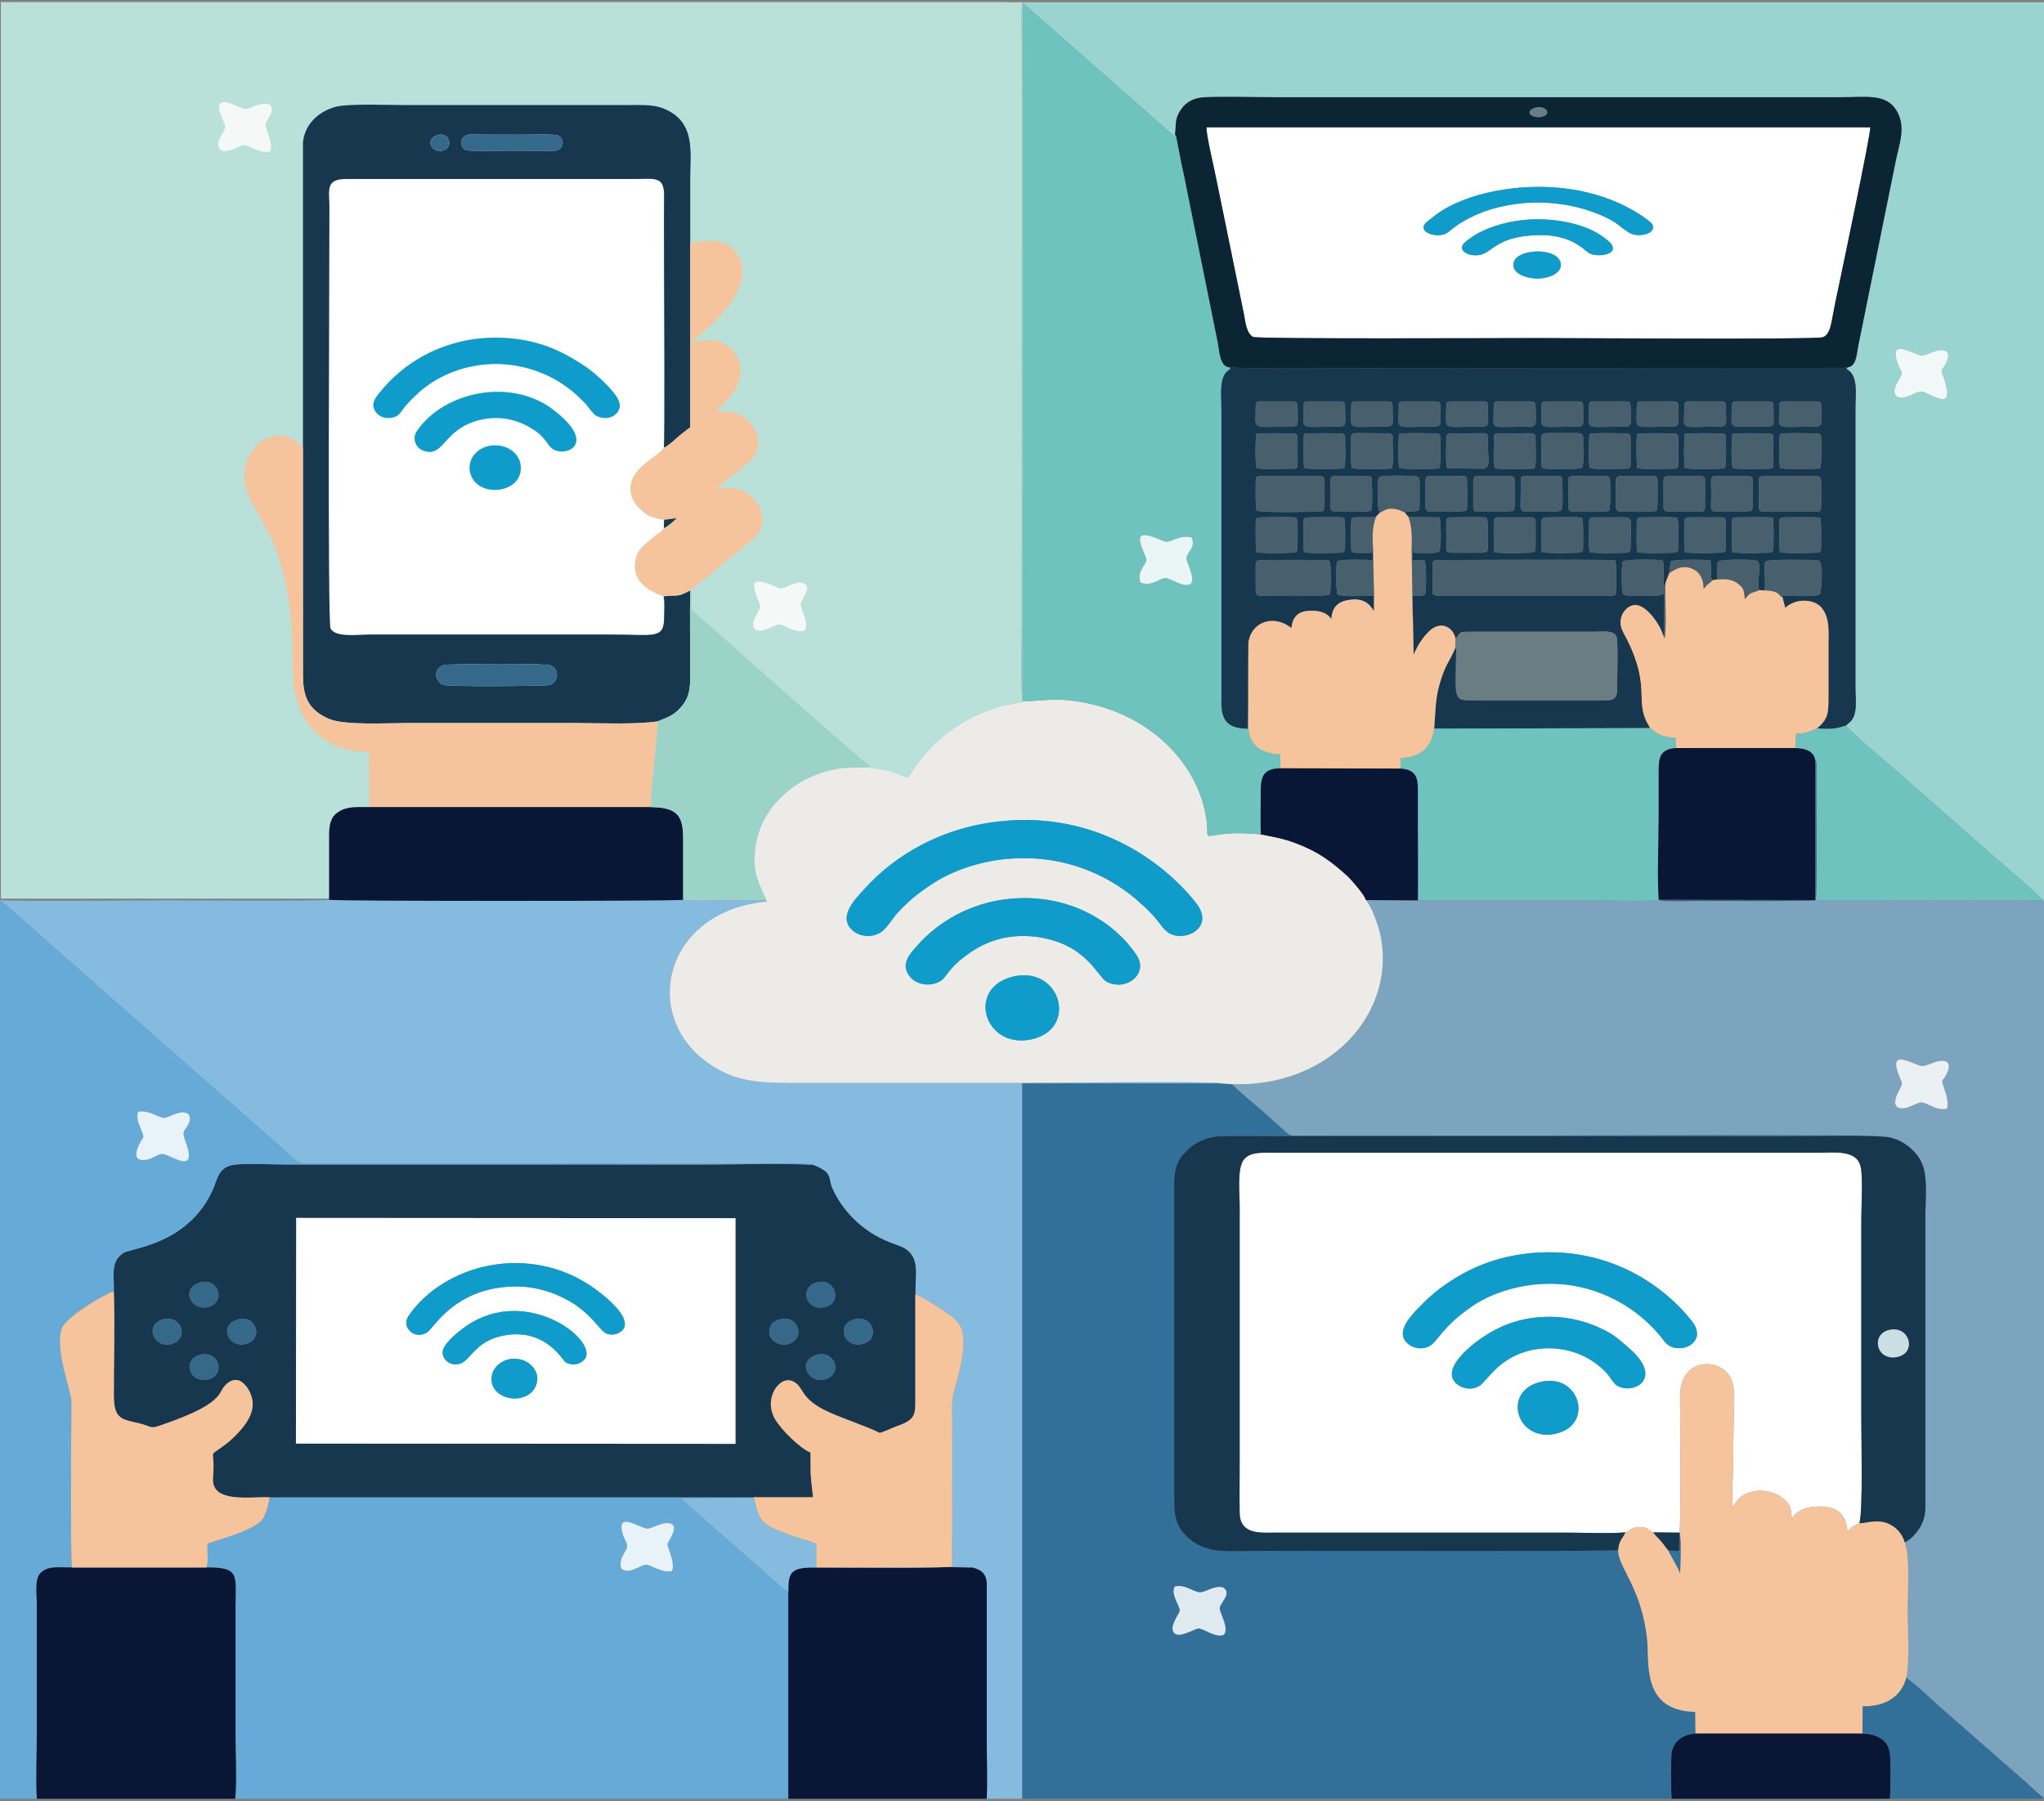 <?xml version="1.0" encoding="UTF-8"?>
<!DOCTYPE svg PUBLIC "-//W3C//DTD SVG 1.1//EN" "http://www.w3.org/Graphics/SVG/1.1/DTD/svg11.dtd">
<!-- Creator: CorelDRAW X7 -->
<svg xmlns="http://www.w3.org/2000/svg" xml:space="preserve" width="7.273cm" height="6.409cm" version="1.1" style="shape-rendering:geometricPrecision; text-rendering:geometricPrecision; image-rendering:optimizeQuality; fill-rule:evenodd; clip-rule:evenodd"
viewBox="0 0 7273 6409"
 xmlns:xlink="http://www.w3.org/1999/xlink">
 <rect x="0" y="0" width="7273" height="6409" fill="#808080" stroke="none"/>
 <defs>
  <style type="text/css">
   <![CDATA[
    .fil12 {fill:#091635}
    .fil11 {fill:#0B2534}
    .fil14 {fill:#0F9CCA}
    .fil8 {fill:#16374D}
    .fil27 {fill:#19394F}
    .fil2 {fill:#32709A}
    .fil26 {fill:#35729B}
    .fil17 {fill:#366889}
    .fil25 {fill:#3D6179}
    .fil16 {fill:#48606D}
    .fil7 {fill:#66AAD7}
    .fil15 {fill:#697D83}
    .fil9 {fill:#6FC3BE}
    .fil1 {fill:#7CA4BE}
    .fil4 {fill:#85BBDF}
    .fil3 {fill:#99D4D1}
    .fil13 {fill:#9CD3C9}
    .fil0 {fill:#B9E0D9}
    .fil24 {fill:#CADFE3}
    .fil21 {fill:#DFEAF0}
    .fil23 {fill:#E8F2F9}
    .fil22 {fill:#E9F6F5}
    .fil19 {fill:#EBF0F5}
    .fil6 {fill:#ECEBE8}
    .fil20 {fill:#F0F9F8}
    .fil18 {fill:#F4F9F8}
    .fil10 {fill:#F5C49C}
    .fil5 {fill:white}
   ]]>
  </style>
 </defs>
 <g id="Layer_x0020_1">
  <g id="_2415155543216">
   <rect class="fil0" x="3" y="8" width="3586" height="3190"/>
   <g>
    <path class="fil0" d="M2685 2077c12,-22 72,11 87,16 21,6 64,-33 91,-15 28,17 -19,59 -14,78 6,22 30,67 14,88 -27,11 -72,-20 -89,-22 -18,-2 -63,36 -87,17 -23,-19 16,-66 18,-79 3,-13 -30,-63 -20,-83zm-2682 -2069l3634 0c-4,50 -1,107 -1,158l0 2024c0,31 -4,297 3,304l7 1c-5,4 -59,12 -72,16 -24,6 -46,14 -67,22 -122,49 -206,124 -268,225l-8 11c-21,-6 -41,-17 -65,-24 -16,-4 -66,-10 -75,-15l6 -2c-16,-9 -473,-413 -509,-446l-126 -111c-7,-17 5,-57 -6,-70l218 -178c64,-51 44,-144 -35,-177 -34,-15 -54,-11 -89,-6 8,-11 66,-54 79,-65 26,-25 55,-37 66,-79 11,-46 -12,-79 -35,-101 -29,-27 -60,-33 -115,-31 19,-13 49,-46 63,-65 42,-62 38,-137 -30,-175 -40,-22 -76,-12 -119,-5 43,-39 48,-38 96,-87 62,-64 128,-170 54,-245 -35,-36 -91,-34 -153,-22 0,-76 0,-153 0,-230 0,-95 22,-208 -104,-252 -37,-12 -80,-9 -121,-9l-782 0c-57,0 -210,-6 -254,6 -61,16 -111,62 -117,127 -7,10 -3,36 -3,51 0,112 5,298 0,393l-1072 -943zm958 364c21,36 -22,54 -15,79 7,29 24,55 16,88 -39,9 -74,-22 -93,-23 -15,0 -65,38 -88,14 -18,-30 22,-60 20,-80 -1,-14 -34,-68 -17,-82 18,-16 73,19 89,20 19,1 47,-27 88,-16z"/>
    <path class="fil1" d="M6928 3819c-17,36 -24,13 -9,58 7,22 15,46 9,68 -38,9 -65,-19 -90,-22 -16,-3 -58,33 -87,17 -16,-14 -3,-42 6,-59 18,-34 10,-24 -2,-59 -31,-84 34,-44 79,-29 15,5 44,-14 65,-17 39,-6 41,17 29,43zm-2545 39c25,25 53,47 80,71 28,24 53,46 80,70 57,51 33,42 111,42l788 0c117,0 1245,-5 1260,4 64,3 115,50 134,89 25,49 15,133 15,191l0 1025c1,32 -4,60 -19,85 -11,18 -35,47 -55,53 20,42 11,183 11,240 0,65 8,185 -5,243 16,7 104,89 124,107l305 267c14,13 47,45 61,53l0 -3194 -5 0 -807 -1c-12,5 -360,3 -423,3 -10,0 -130,4 -136,-4 -35,7 -170,2 -215,2 -72,0 -144,0 -215,0 -143,0 -285,0 -427,0l-185 -1c19,20 40,79 48,109 11,42 15,88 11,132 -19,230 -237,425 -536,414z"/>
    <path class="fil2" d="M4180 5646c32,-9 61,15 85,20 19,5 54,-26 87,-17 35,22 -16,58 -12,77 5,25 33,68 15,91 -27,13 -69,-20 -89,-22 -14,-1 -71,38 -89,15 -18,-22 20,-67 21,-79 0,-17 -33,-58 -18,-85zm-543 755l2311 0c-3,-45 -2,-107 -1,-152 2,-47 35,-76 86,-80l-1 -77c-190,-5 -163,-169 -171,-256 -19,-187 -105,-260 -103,-320 -17,6 -1066,3 -1260,3 -47,0 -137,4 -179,-3 -50,-9 -87,-35 -109,-62 -32,-41 -32,-75 -32,-133l0 -1110c0,-56 14,-89 48,-119 27,-26 66,-48 125,-49 61,-1 122,0 183,0l1807 1c115,0 249,-6 361,1 -15,-9 -1143,-4 -1260,-4l-788 0c-78,0 -54,9 -111,-42 -27,-24 -52,-46 -80,-70 -27,-24 -55,-46 -80,-71l-43 -3 -703 0 0 2546z"/>
    <path class="fil3" d="M6897 1247c37,-6 41,16 29,42 -17,36 -24,15 -9,57 42,126 -42,55 -78,48 -22,-4 -55,31 -88,18 -21,-14 -4,-45 5,-60 18,-32 10,-22 -3,-57 -32,-89 37,-44 81,-30 11,3 42,-14 63,-18zm-3260 -1239l3636 0 0 3196 -5 0c-6,-14 -151,-137 -175,-158l-352 -309c-12,-10 -170,-144 -172,-155 3,-5 14,-11 20,-20 21,-29 13,-75 13,-115l0 -996c0,-50 11,-116 -32,-138l4 -6c31,-3 32,-45 38,-76l133 -656c13,-64 38,-124 3,-182 -37,-61 -109,-47 -198,-47 -671,0 -1342,0 -2013,0 -81,0 -171,-3 -251,0 -40,2 -66,19 -81,40 -26,36 -19,50 -24,92l-1 8 -540 -475 -1 2483c-7,-7 -3,-273 -3,-304l0 -2024c0,-51 -3,-108 1,-158z"/>
    <path class="fil4" d="M2892 4145c75,29 52,45 70,85 35,77 101,145 183,182 19,10 63,23 75,31 52,34 37,87 37,163 20,6 83,46 100,58 27,18 64,42 69,82 12,104 -38,192 -38,255 1,191 0,383 0,574 12,-3 22,-2 35,-2 14,0 26,-1 36,5 35,8 52,25 52,61l0 544c0,71 3,148 0,218l126 0 0 -2546 703 0c-24,-9 -671,-1 -757,-1 -253,0 -506,0 -759,0 -139,0 -213,-8 -303,-70 -243,-169 -159,-542 208,-576l-3 -4c-49,-1 -100,0 -150,0 -31,0 -121,3 -145,-2 -20,5 -1236,5 -1260,0 -23,5 -547,2 -585,2 -75,0 -524,4 -586,-1l0 2c18,9 105,90 126,108l371 327c165,145 329,289 495,435 73,64 60,66 109,65l804 0c312,0 646,4 958,0l29 5z"/>
    <path class="fil5" d="M5485 4917c137,-30 188,155 50,185 -140,31 -193,-155 -50,-185zm-3 -230c87,-6 164,14 228,47 37,19 50,32 79,57 143,118 15,177 -39,137 -10,-8 -21,-27 -29,-37 -103,-117 -283,-121 -389,-28 -28,25 -57,62 -67,68 -37,23 -81,4 -95,-23 -24,-51 66,-123 107,-150 53,-35 117,-65 205,-71zm-31 -228c275,-24 470,117 568,241 51,64 -10,107 -61,96 -30,-7 -37,-27 -54,-46 -77,-91 -190,-160 -326,-178 -129,-16 -255,20 -335,73 -108,72 -128,129 -155,144 -27,16 -59,9 -78,-7 -47,-39 8,-96 32,-122 32,-34 67,-66 106,-92 79,-54 173,-97 303,-109zm333 994c17,-5 20,-19 49,-19 28,0 33,12 50,19l93 1c6,-21 3,-425 2,-479 -3,-147 139,-143 177,-77 23,38 14,102 14,149 -1,53 -2,106 -2,160 0,46 -7,114 -1,157 9,-11 12,-30 42,-46 41,-22 106,-17 145,22 24,24 18,33 23,66 14,-34 64,-49 118,-44 52,5 76,38 79,86 10,-5 12,-10 19,-15 6,-4 16,-9 24,-13 13,-39 7,-298 7,-359l0 -727c0,-44 6,-143 -2,-180 -12,-64 -94,-52 -149,-52l-1968 0c-37,0 -60,4 -77,23 -26,30 -16,121 -16,166l0 913c0,60 -1,120 0,180 1,79 77,70 129,70l1036 0c63,0 148,4 208,-1z"/>
    <path class="fil6" d="M3610 3474c166,-34 227,190 58,225 -168,34 -232,-188 -58,-225zm-21 -275c221,-23 383,90 455,200 45,67 -39,131 -107,94 -34,-20 -71,-134 -247,-159 -115,-15 -197,23 -259,71 -52,39 -64,70 -79,82 -38,28 -93,18 -116,-14 -33,-43 3,-80 27,-107 74,-85 189,-153 326,-167zm-25 -277c332,-33 572,141 690,289 65,81 -17,130 -72,118 -35,-8 -45,-31 -65,-55 -10,-12 -17,-20 -29,-32 -9,-10 -19,-18 -30,-28 -71,-66 -187,-136 -333,-155 -157,-21 -309,22 -407,86 -53,35 -92,66 -131,111 -15,19 -37,53 -55,63 -31,18 -69,14 -93,-4 -64,-48 5,-117 35,-150 115,-128 284,-223 490,-243zm82 -427c-5,4 -59,12 -72,16 -24,6 -46,14 -67,22 -122,49 -206,124 -268,225l-8 11c-21,-6 -41,-17 -65,-24 -16,-4 -66,-10 -75,-15 -42,4 -71,-2 -116,7 -95,18 -169,64 -222,129 -33,40 -60,95 -66,157 -11,100 22,127 39,181l3 4c-367,34 -451,407 -208,576 90,62 164,70 303,70 253,0 506,0 759,0 86,0 733,-8 757,1l43 3c299,11 517,-184 536,-414 4,-44 0,-90 -11,-132 -8,-30 -29,-89 -48,-109 -2,-16 -54,-75 -64,-84 -58,-53 -106,-89 -187,-119 -45,-17 -76,-21 -123,-31 -56,-4 -92,-7 -149,1 -59,8 -33,14 -45,-59 -3,-19 -7,-37 -12,-55 -60,-199 -253,-346 -490,-365 -56,-4 -95,4 -144,4z"/>
    <path class="fil7" d="M2375 5496c0,4 7,23 9,29 6,20 15,46 7,66 -39,7 -78,-25 -94,-23 -20,2 -61,38 -87,13 -7,-24 6,-46 16,-63 13,-21 -1,-31 -9,-55 -29,-90 59,-25 87,-23 9,1 44,-19 67,-20 59,-2 4,66 4,76zm-1640 82c120,-1 103,28 103,141l0 455c0,71 5,158 -1,227l1968 0 0 -737c-14,-4 -85,-70 -98,-82 -26,-23 -275,-239 -284,-251l259 -1 0 -2 -1723 0c0,16 -13,57 -20,71 -24,48 -173,81 -201,95 -1,22 4,66 -3,84z"/>
    <path class="fil5" d="M1672 1677c-8,-47 29,-85 74,-91 56,-8 100,26 106,66 17,107 -162,126 -180,25zm58 -187c-156,25 -144,141 -223,114 -28,-10 -42,-43 -23,-71 98,-142 336,-188 483,-76 167,126 40,174 -4,138 -13,-10 -22,-35 -54,-59 -42,-30 -102,-57 -179,-46zm-22 -191c-105,14 -182,62 -231,110 -14,14 -27,26 -40,43 -13,17 -19,32 -47,35 -28,4 -48,-11 -56,-26 -14,-25 1,-44 13,-59 82,-107 248,-222 480,-197 109,12 180,50 248,94 30,19 67,52 89,76 23,25 68,71 20,104 -19,13 -47,10 -65,-1 -10,-7 -27,-32 -38,-44 -31,-31 -50,-49 -93,-76 -70,-43 -171,-74 -280,-59zm653 823c-10,-6 -112,-31 -101,-121 5,-48 39,-66 70,-93 11,-10 25,-15 32,-29l1 -29c-48,-8 -63,-17 -87,-41 -21,-21 -37,-46 -31,-85 9,-65 104,-103 117,-131 4,-30 1,-551 1,-597 0,-100 -1,-200 0,-301 0,-70 -35,-58 -106,-58l-1026 0c-75,0 -59,42 -59,101 0,226 -7,1477 4,1498 16,34 97,22 143,22 286,0 571,0 857,0 150,0 187,18 187,-60 0,-21 3,-56 -2,-76z"/>
    <path class="fil8" d="M1054 4334l1563 1 0 803 -1564 -1 1 -803zm1846 489c66,-25 102,61 41,84 -60,22 -108,-57 -41,-84zm-2182 -3c65,-11 85,76 21,89 -70,14 -92,-78 -21,-89zm2051 -123c65,-26 101,60 42,84 -43,17 -91,-22 -68,-63 7,-15 10,-14 26,-21zm266 -1c67,-23 100,64 40,85 -67,23 -103,-63 -40,-85zm-2459 0c66,-22 99,63 40,85 -66,24 -104,-63 -40,-85zm265 1c67,-25 99,63 39,84 -64,22 -104,-61 -39,-84zm2063 -133c68,-20 96,71 33,87 -70,18 -94,-69 -33,-87zm-2196 1c66,-23 97,63 39,84 -64,23 -107,-60 -39,-84zm-303 30c4,121 0,247 0,369 0,89 29,86 94,102 43,11 33,20 76,5 256,-88 186,-122 244,-155 31,-17 53,10 64,27 32,54 12,97 -20,138 -14,17 -34,37 -48,49 -86,69 -47,8 -57,128 -8,92 129,68 201,70l1723 0 211 0c-11,-99 -8,-60 -9,-159 -36,-14 -102,-79 -125,-117 -45,-74 14,-158 61,-137 44,19 20,61 131,111 58,26 124,46 179,73 14,-3 43,-17 59,-23 64,-22 68,-38 68,-90l0 -380c0,-76 15,-129 -37,-163 -12,-8 -56,-21 -75,-31 -82,-37 -148,-105 -183,-182 -18,-40 5,-56 -70,-85 -120,-6 -256,-1 -378,-1l-1498 0c-44,0 -148,-5 -185,1 -58,10 -56,54 -78,98 -91,188 -288,198 -314,216 -47,31 -32,77 -34,136z"/>
    <path class="fil9" d="M4239 1912c20,39 -22,55 -17,79 5,19 31,70 15,86 -22,18 -71,-20 -91,-20 -18,0 -48,32 -88,16 -14,-42 21,-62 21,-81 1,-11 -32,-64 -20,-82 14,-19 73,15 89,18 18,3 47,-25 91,-16zm-600 582l7 1c49,0 88,-8 144,-4 237,19 430,166 490,365 5,18 9,36 12,55 12,73 -14,67 45,59 57,-8 93,-5 149,-1 -1,-50 0,-100 0,-150 0,-53 7,-84 70,-85l-1 -50c-45,-1 -80,-17 -97,-42 -21,-30 -16,-69 -16,-109 0,-81 -1,-164 0,-245l-2 305c-71,0 -94,-30 -94,-91l0 -1045c0,-51 -11,-124 32,-143 -2,-3 -1,-4 -3,-7 -35,-1 -36,-60 -42,-89l-107 -530c-7,-36 -14,-71 -22,-106l-18 -93c-1,-4 -1,-4 -3,-7 0,0 -1,-1 -1,-2 0,-1 -1,-1 -1,-2l-1 8 -540 -475 -1 2483z"/>
    <path class="fil5" d="M5386 950c-16,-65 155,-76 167,-14 7,34 -38,53 -75,55 -39,2 -86,-13 -92,-41zm61 -112c-145,11 -138,78 -207,70 -27,-3 -52,-23 -29,-44 58,-53 170,-89 287,-83 56,3 108,14 152,32 25,10 40,20 58,33 81,56 -18,74 -53,55 -21,-12 -68,-75 -208,-63zm-29 -115c-87,9 -152,30 -212,65 -52,30 -50,48 -89,49 -21,0 -43,-7 -50,-21 -7,-18 15,-30 24,-37 101,-88 290,-123 439,-112 117,8 225,43 312,101 9,6 34,24 37,30 18,33 -49,51 -84,29 -45,-29 -41,-41 -131,-74 -72,-26 -161,-38 -246,-30zm1237 -270l-2362 0c-2,25 30,156 36,190 13,64 26,126 39,190l58 284c5,27 9,70 33,82 17,8 915,4 1013,4 109,0 988,6 1014,-3 26,-9 30,-50 36,-80 6,-32 12,-62 19,-94 14,-66 116,-552 114,-573z"/>
    <path class="fil5" d="M1910 4921c-22,89 -180,65 -159,-30 8,-33 49,-64 97,-54 38,7 72,42 62,84zm-102 -171c-138,18 -131,118 -198,104 -26,-6 -45,-34 -29,-61 19,-32 70,-72 107,-92 206,-111 432,66 395,132 -11,18 -43,32 -71,14 -12,-9 -68,-114 -204,-97zm-3 -171c-196,15 -261,149 -288,164 -45,25 -89,-22 -64,-59 80,-119 243,-200 414,-188 93,6 171,38 229,76 38,25 156,112 121,159 -9,12 -31,23 -55,16 -27,-8 -44,-56 -118,-106 -59,-38 -142,-70 -239,-62zm-752 558l1564 1 0 -803 -1563 -1 -1 803z"/>
    <path class="fil7" d="M502 4019c-8,-18 -19,-44 -10,-63 39,-7 76,24 93,22 20,-2 62,-34 87,-12 12,27 -10,44 -18,61 -5,12 11,46 15,62 21,90 -71,11 -97,18 -18,5 -39,23 -67,21 -31,-3 -19,-35 -11,-53 15,-34 23,-18 8,-56zm-371 2382c-4,-75 0,-157 0,-232l0 -464c0,-32 -8,-84 12,-106 26,-28 65,-21 113,-21 -6,-20 -2,-553 -2,-592 0,-33 -61,-187 -34,-259 15,-41 153,-123 185,-132 2,-59 -13,-105 34,-136 26,-18 223,-28 314,-216 22,-44 20,-88 78,-98 37,-6 141,-1 185,-1l1498 0c122,0 258,-5 378,1l-29 -5c-312,4 -646,0 -958,0l-804 0c-49,1 -36,-1 -109,-65 -166,-146 -330,-290 -495,-435l-371 -327c-21,-18 -108,-99 -126,-108l0 3196 131 0z"/>
    <path class="fil8" d="M5097 2012c0,-17 4,-19 23,-19 90,0 579,-3 627,1 7,17 5,100 2,122 -10,4 -9,4 -23,4l-606 0c-13,0 -14,-1 -22,-6l-1 -102zm-629 0c0,-17 5,-19 23,-19 51,0 199,-2 239,2 8,15 6,99 2,121 -22,8 -203,4 -241,4 -20,0 -23,-4 -23,-22l0 -86zm1863 -151c0,-18 3,-20 23,-20 39,0 85,-2 123,1 5,35 3,70 3,104 0,17 -2,21 -21,21 -42,1 -84,4 -126,-2 -3,-32 -2,-72 -2,-104zm-169 -3c0,-17 5,-17 23,-17 39,0 85,-2 123,1 5,36 2,72 2,107 0,15 -4,18 -21,18 -41,1 -84,4 -125,-2 -3,-32 -2,-75 -2,-107zm-169 3c0,-18 3,-20 23,-20l104 0c18,0 21,2 21,20l0 85c0,17 -2,21 -21,21 -42,1 -84,4 -125,-2 -4,-32 -2,-72 -2,-104zm-169 -3c0,-16 5,-17 22,-17 39,0 85,-3 123,1 5,36 3,72 3,107 0,15 -5,18 -21,18 -42,1 -85,4 -126,-2 -3,-32 -1,-75 -1,-107zm-170 3c0,-18 3,-20 23,-20l101 0c35,0 24,14 24,105 0,17 -2,21 -21,21 -42,1 -84,4 -125,-2 -4,-31 -2,-72 -2,-104zm-169 -3c0,-16 5,-17 23,-17 38,0 85,-3 122,1 5,36 3,72 3,107 0,15 -4,18 -21,18 -42,1 -84,4 -126,-2 -3,-32 -1,-75 -1,-107zm-170 3c0,-18 3,-20 23,-20l104 0c19,0 22,2 22,20l0 85c0,17 -2,21 -22,21 -41,1 -84,4 -125,-2 -3,-32 -2,-72 -2,-104zm-169 -3c0,-17 5,-17 23,-17 39,0 85,-3 122,1 5,36 3,72 3,107 0,15 -5,18 -21,18l-104 0c-20,0 -23,-1 -23,-18l0 -91zm-508 3c0,-18 3,-20 23,-20 38,0 85,-3 122,1 5,31 3,75 3,107 0,15 -5,18 -21,18 -42,1 -84,4 -125,-2 -4,-31 -2,-72 -2,-104zm-170 2c0,-19 1,-22 24,-22 38,0 84,-3 122,1 5,36 3,72 3,107 0,15 -5,18 -21,18 -42,1 -85,4 -126,-2 -3,-34 -2,-68 -2,-102zm1642 -42c-20,0 -22,-6 -22,-23 0,-14 1,-27 1,-41 0,-14 -1,-28 -1,-43 1,-17 2,-20 22,-20l104 0c19,0 22,1 22,18 0,31 4,76 -2,105 -18,6 -100,4 -124,4zm-339 0c-29,0 -21,-17 -21,-64 0,-50 -8,-63 21,-63l105 0c19,0 22,1 22,18 0,20 2,90 -3,106 -18,5 -100,3 -124,3zm-191 -106c0,-17 2,-21 22,-21l104 0c21,0 23,3 23,21 0,34 3,69 -3,103 -18,5 -100,3 -124,3 -19,0 -22,-5 -22,-21l0 -85zm-147 106c-29,0 -22,-15 -22,-64 0,-14 0,-28 0,-43 0,-17 1,-20 21,-20l105 0c19,0 22,1 22,18 0,31 4,76 -3,105 -17,6 -100,4 -123,4zm-191 -106c0,-17 1,-21 21,-21l105 0c20,0 22,3 22,21 0,34 4,69 -3,102 -17,6 -100,4 -124,4 -19,0 -21,-4 -21,-21l0 -85zm-170 -3c0,-16 4,-18 22,-18l104 0c19,0 22,1 22,18 0,20 3,90 -2,105 -17,6 -101,4 -124,4 -19,0 -22,-5 -22,-21l0 -88zm-338 0c0,-16 3,-18 21,-18l104 0c19,0 22,1 22,18 1,31 4,76 -2,106 -18,5 -100,3 -124,3 -19,0 -21,-5 -21,-21l0 -88zm-266 3c0,-20 2,-21 23,-21l199 0c21,0 22,3 22,21 0,34 4,69 -2,103 -6,1 -12,3 -20,3 -53,0 -174,4 -219,-3 -5,-34 -3,-69 -3,-103zm1790 0c0,-17 2,-21 21,-21l180 0c17,0 21,5 21,21l0 85c0,20 -4,21 -25,21l-176 0c-18,0 -21,-5 -21,-21l0 -85zm-339 0c0,-17 2,-21 22,-21l104 0c18,0 22,2 22,18l0 88c0,18 -2,21 -22,21l-104 0c-19,0 -22,-5 -22,-21l0 -85zm414 -171c36,-5 88,-2 126,-2 19,0 21,4 21,21 0,21 3,87 -4,104 -36,3 -107,4 -141,-1 -7,-16 -5,-100 -2,-122zm-169 0c41,-4 84,-2 125,-2 17,0 21,3 21,18l0 89c0,17 -1,19 -21,19 -40,0 -84,4 -123,-2 -7,-15 -5,-100 -2,-122zm-169 0c41,-4 83,-2 125,-2 19,0 21,4 21,21 0,21 3,87 -4,104 -36,3 -106,4 -142,-1 -4,-29 -4,-93 0,-122zm-170 0c42,-4 84,-2 126,-2 17,0 21,3 21,18l0 89c0,20 -3,19 -25,19 -40,0 -81,4 -121,-2 -4,-29 -4,-92 -1,-122zm-169 0c36,-5 87,-2 125,-2 20,0 21,4 21,21l0 86c0,18 -1,19 -21,19 -40,0 -84,4 -124,-2 -6,-15 -4,-101 -1,-122zm-168 122c-7,-16 -3,-69 -3,-92 0,-20 -6,-31 19,-33l108 0c25,1 21,11 21,30 0,22 5,77 -4,93 -12,8 -122,7 -141,2zm-169 0c-7,-16 -3,-72 -4,-95 0,-35 -4,-29 75,-29 77,0 74,-7 74,32 -1,25 4,73 -4,93 -20,3 -123,4 -141,-1zm-170 0c-6,-15 -3,-70 -3,-92 0,-38 -6,-32 72,-32 78,0 77,-7 76,29 -1,62 13,95 -18,97l-127 -2zm-171 -122c36,-5 88,-2 126,-2 19,0 21,4 21,21 0,21 3,87 -4,104 -36,3 -106,4 -141,-1 -7,-16 -5,-100 -2,-122zm-167 122c-7,-17 -3,-72 -4,-95 0,-21 -5,-29 23,-30l108 1c22,1 18,13 17,32 0,25 5,74 -3,93 -21,3 -124,4 -141,-1zm-171 -122c41,-4 84,-2 125,-2 18,0 21,3 21,18 0,36 4,72 -3,107 -37,3 -107,4 -142,-1 -5,-29 -5,-93 -1,-122zm-170 0c42,-4 84,-2 126,-2 17,0 21,3 21,18l0 89c0,20 -3,19 -25,19 -39,0 -81,4 -120,-2 -7,-16 -5,-99 -2,-122zm1354 -99c0,-16 4,-17 22,-17l101 0c18,0 25,0 25,17 0,60 7,73 -21,73 -150,0 -127,17 -127,-73zm-339 0c0,-16 4,-17 23,-17l101 0c17,0 24,0 24,17 0,60 8,73 -21,73 -150,0 -127,18 -127,-73zm-339 0c0,-16 4,-17 23,-17l101 0c21,0 24,1 24,20 0,58 8,70 -21,70 -149,0 -127,18 -127,-73zm-338 0c0,-16 4,-17 22,-17l101 0c21,0 24,1 24,20 0,57 8,70 -21,70 -149,0 -126,18 -126,-73zm-170 3c0,-18 2,-20 23,-20l104 0c17,0 21,2 21,17 0,60 8,73 -21,73 -149,0 -127,17 -127,-70zm-170 0c0,-18 3,-20 23,-20l101 0c21,0 25,1 25,20 0,57 7,70 -21,70 -149,0 -128,16 -128,-70zm1863 0c0,-18 2,-20 23,-20l101 0c21,0 25,1 25,20 0,55 8,70 -21,70 -151,0 -128,18 -128,-70zm-169 -3c0,-16 5,-17 23,-17l101 0c18,0 24,0 24,17 0,60 8,73 -21,73l-107 0c-28,0 -20,-14 -20,-73zm-169 3c0,-18 2,-20 23,-20l104 0c19,0 21,3 21,20 0,55 8,70 -21,70 -151,0 -127,18 -127,-70zm-339 0c0,-18 2,-20 23,-20l101 0c20,0 24,1 24,20 0,56 8,70 -21,70 -151,0 -127,18 -127,-70zm-339 0c0,-18 2,-20 23,-20l101 0c20,0 25,1 25,20 0,55 7,70 -22,70 -150,0 -127,18 -127,-70zm-338 0c0,-18 1,-20 23,-20l100 0c21,0 25,1 25,20 0,55 8,70 -21,70 -151,0 -127,18 -127,-70zm-535 840c10,-78 93,-102 153,-53 4,-35 19,-57 57,-61 41,-4 71,7 85,29 3,-39 20,-62 63,-68 50,-8 72,12 89,40l0 -55c-26,0 -114,5 -130,-5 -6,-10 -6,-106 -1,-117 16,-10 101,-5 128,-5l0 -26c-25,0 -55,3 -77,-2 -3,-16 -4,-107 1,-122 25,-6 58,1 86,-4l13 -14c-2,-11 -6,-15 -6,-30 0,-24 -5,-90 5,-98 12,-6 125,-6 137,0 10,7 6,42 6,60 0,18 2,46 -3,60 -11,4 -48,2 -49,7 1,2 9,12 13,16l110 1c5,17 8,112 -2,122 -12,9 -72,4 -93,4l-2 26 44 1c7,16 6,101 2,122 -14,6 -26,4 -46,4l5 210c14,-34 35,-66 59,-87 38,-34 82,-12 90,30 23,-26 4,-25 75,-25l416 0c34,0 73,-7 82,19 6,14 2,155 2,183 0,39 -12,43 -54,42l-420 0c-117,0 -100,16 -99,-165 1,-9 1,-17 -3,-23 -3,14 -22,46 -30,62 -11,22 -18,42 -25,66 -17,59 -15,101 -20,161l769 -2c-63,-97 7,-133 -82,-314 -11,-23 -28,-43 -23,-72 3,-24 23,-50 50,-52 41,-2 90,70 100,106 3,-3 2,0 4,-7l0 -141c-14,13 -41,9 -71,9 -21,0 -60,4 -75,-5 -6,-10 -6,-106 -1,-117 14,-9 120,-7 142,-4 6,14 4,51 3,70l2 17c2,6 0,2 4,6 1,-21 11,-33 14,-47l5 -42c14,-8 119,-7 141,-4 7,15 -2,62 8,71l17 -3c1,-17 -3,-51 3,-64 13,-8 129,-9 142,-1 14,23 -7,77 5,103l17 1c9,-26 -5,-82 5,-103 8,-8 147,-6 177,-5 6,0 6,0 11,1 21,6 10,117 5,121 -10,10 -117,5 -130,5 -4,4 -9,-6 -2,6 1,11 7,24 9,37 38,-35 103,-32 129,-1 31,37 25,87 25,139 0,55 0,109 0,164 0,67 3,91 -41,127 47,4 67,2 104,-10 3,-5 14,-11 20,-20 21,-29 13,-75 13,-115l0 -996c0,-50 11,-116 -32,-138l4 -6c-24,-2 1,0 -15,2l-1638 1c-97,0 -482,4 -546,-3 2,3 1,4 3,7 -43,19 -32,92 -32,143l0 1045c0,61 23,91 94,91l2 -305z"/>
    <path class="fil8" d="M1580 2366c10,-3 359,-7 380,2 32,14 28,60 -6,70 -8,3 -358,7 -378,-1 -27,-12 -38,-56 4,-71zm87 -1887c16,-3 302,-3 316,2 27,9 26,48 -5,55 -14,3 -304,3 -317,-1 -28,-9 -29,-49 6,-56zm-112 2c45,-14 59,43 24,54 -46,14 -67,-41 -24,-54zm-477 26l0 1085 0 784c0,69 -4,141 92,182 56,24 207,15 279,15 199,0 398,0 596,0 85,0 218,6 295,-6 35,-15 60,-20 90,-59 27,-36 26,-71 26,-121 0,-95 -2,-192 0,-286 -47,25 -38,15 -95,21 5,20 2,55 2,76 0,78 -37,60 -187,60 -286,0 -571,0 -857,0 -46,0 -127,12 -143,-22 -11,-21 -4,-1272 -4,-1498 0,-59 -16,-101 59,-101l1026 0c71,0 106,-12 106,58 -1,101 0,201 0,301 0,46 3,567 -1,597 11,-3 37,-26 48,-36 11,-10 34,-28 46,-36l0 -656c0,-76 0,-153 0,-230 0,-95 22,-208 -104,-252 -37,-12 -80,-9 -121,-9l-782 0c-57,0 -210,-6 -254,6 -61,16 -111,62 -117,127z"/>
    <path class="fil8" d="M6721 4733c73,-18 100,78 33,95 -77,19 -99,-79 -33,-95zm-963 783c3,-36 16,-40 26,-63 -60,5 -145,1 -208,1l-1036 0c-52,0 -128,9 -129,-70 -1,-60 0,-120 0,-180l0 -913c0,-45 -10,-136 16,-166 17,-19 40,-23 77,-23l1968 0c55,0 137,-12 149,52 8,37 2,136 2,180l0 727c0,61 6,320 -7,359 16,4 61,-17 105,3 26,12 48,35 56,65 20,-6 44,-35 55,-53 15,-25 20,-53 19,-85l0 -1025c0,-58 10,-142 -15,-191 -19,-39 -70,-86 -134,-89 -112,-7 -246,-1 -361,-1l-1807 -1c-61,0 -122,-1 -183,0 -59,1 -98,23 -125,49 -34,30 -48,63 -48,119l0 1110c0,58 0,92 32,133 22,27 59,53 109,62 42,7 132,3 179,3 194,0 1243,3 1260,-3z"/>
    <path class="fil10" d="M5976 5454c7,10 3,126 2,146 -1,-13 -35,-66 -41,-82 -9,-10 -17,-23 -26,-33 -9,-11 -24,-24 -28,-32 -17,-7 -22,-19 -50,-19 -29,0 -32,14 -49,19 -10,23 -23,27 -26,63 -2,60 84,133 103,320 8,87 -19,251 171,256l1 77 594 0 1 -97c86,2 139,-39 155,-101 13,-58 5,-178 5,-243 0,-57 9,-198 -11,-240 -8,-30 -30,-53 -56,-65 -44,-20 -89,1 -105,-3 -8,4 -18,9 -24,13 -7,5 -9,10 -19,15 -3,-48 -27,-81 -79,-86 -54,-5 -104,10 -118,44 -5,-33 1,-42 -23,-66 -39,-39 -104,-44 -145,-22 -30,16 -33,35 -42,46 -6,-43 1,-111 1,-157 0,-54 1,-107 2,-160 0,-47 9,-111 -14,-149 -38,-66 -180,-70 -177,77 1,54 4,458 -2,479z"/>
    <path class="fil11" d="M4368 833c-13,-64 -26,-126 -39,-190 -6,-34 -38,-165 -36,-190l2362 0c2,21 -100,507 -114,573 -7,32 -13,62 -19,94 -6,30 -10,71 -36,80 -26,9 -905,3 -1014,3 -98,0 -996,4 -1013,-4 -24,-12 -28,-55 -33,-82l-58 -284zm1093 -449c36,-12 64,21 27,31 -32,9 -69,-16 -27,-31zm-1280 94c0,1 1,1 1,2 0,1 1,2 1,2 2,3 2,3 3,7l18 93c8,35 15,70 22,106l107 530c6,29 7,88 42,89 64,7 449,3 546,3l1638 -1c16,-2 -9,-4 15,-2 31,-3 32,-45 38,-76l133 -656c13,-64 38,-124 3,-182 -37,-61 -109,-47 -198,-47 -671,0 -1342,0 -2013,0 -81,0 -171,-3 -251,0 -40,2 -66,19 -81,40 -26,36 -19,50 -24,92z"/>
    <path class="fil12" d="M131 6401l706 0c6,-69 1,-156 1,-227l0 -455c0,-113 17,-142 -103,-141l-479 0c-48,0 -87,-7 -113,21 -20,22 -12,74 -12,106l0 464c0,75 -4,157 0,232z"/>
    <path class="fil12" d="M2805 5664l0 737 706 0c3,-70 0,-147 0,-218l0 -544c0,-36 -17,-53 -52,-61 -125,-3 -253,0 -378,0 -63,0 -126,0 -189,0 -78,0 -88,19 -87,86z"/>
    <path class="fil9" d="M5103 2593c-9,63 -43,101 -119,105l-1 37c53,4 62,29 62,76 0,44 0,88 0,132 0,87 1,174 0,261 142,0 284,0 427,0 71,0 143,0 215,0 45,0 180,5 215,-2 -6,-94 0,-201 0,-297 0,-49 0,-99 0,-149 0,-52 -2,-90 62,-94l-2 -36c-50,-5 -60,-11 -90,-35l-769 2z"/>
    <path class="fil10" d="M1314 2872l1000 0 27 -303c-1,0 -1,-1 -1,-2 -77,12 -210,6 -295,6 -198,0 -397,0 -596,0 -72,0 -223,9 -279,-15 -96,-41 -92,-113 -92,-182l0 -784c-18,-15 -40,-39 -79,-42 -37,-3 -70,18 -84,33 -106,116 -4,220 43,318 56,116 74,235 81,363 3,68 -2,141 12,207 26,117 112,205 262,205l1 196z"/>
    <path class="fil12" d="M1171 3202c24,5 1240,5 1260,0 0,-72 0,-144 0,-216 0,-84 -20,-113 -117,-114l-1000 0c-46,0 -80,-3 -111,18 -27,18 -32,45 -32,87 0,75 0,150 0,225z"/>
    <path class="fil10" d="M4909 1825l-13 14c-16,41 -12,81 -10,128l0 26 3 127 0 55c-17,-28 -39,-48 -89,-40 -43,6 -60,29 -63,68 -14,-22 -44,-33 -85,-29 -38,4 -53,26 -57,61 -60,-49 -143,-25 -153,53 -1,81 0,164 0,245 0,40 -5,79 16,109 17,25 52,41 97,42l1 50 427 1 1 -37c76,-4 110,-42 119,-105 5,-60 3,-102 20,-161 7,-24 14,-44 25,-66 8,-16 27,-48 30,-62l1 -31c-8,-42 -52,-64 -90,-30 -24,21 -45,53 -59,87l-7 -369c1,-44 3,-82 -11,-121 -4,-4 -12,-14 -13,-16 -14,-7 -27,-14 -48,-14 -20,0 -30,9 -42,15z"/>
    <path class="fil10" d="M256 5578l479 0c7,-18 2,-62 3,-84 28,-14 177,-47 201,-95 7,-14 20,-55 20,-71 -72,-2 -209,22 -201,-70 10,-120 -29,-59 57,-128 14,-12 34,-32 48,-49 32,-41 52,-84 20,-138 -11,-17 -33,-44 -64,-27 -58,33 12,67 -244,155 -43,15 -33,6 -76,-5 -65,-16 -94,-13 -94,-102 0,-122 4,-248 0,-369 -32,9 -170,91 -185,132 -27,72 34,226 34,259 0,39 -4,572 2,592z"/>
    <path class="fil10" d="M2682 5328l0 2c22,84 17,94 146,139 25,8 55,16 76,25l0 84c62,0 459,3 484,-3 0,-191 1,-383 0,-574 0,-63 50,-151 38,-255 -5,-40 -42,-64 -69,-82 -17,-12 -80,-52 -100,-58l0 380c0,52 -4,68 -68,90 -16,6 -45,20 -59,23 -55,-27 -121,-47 -179,-73 -111,-50 -87,-92 -131,-111 -47,-21 -106,63 -61,137 23,38 89,103 125,117 1,99 -2,60 9,159l-211 0z"/>
    <path class="fil13" d="M2340 2567c0,1 0,2 1,2l-27 303c97,1 117,30 117,114 0,72 0,144 0,216 24,5 114,2 145,2 50,0 101,-1 150,0 -17,-54 -50,-81 -39,-181 6,-62 33,-117 66,-157 53,-65 127,-111 222,-129 45,-9 74,-3 116,-7l6 -2c-16,-9 -473,-413 -509,-446l-126 -111c-7,-17 5,-57 -6,-70 -2,94 0,191 0,286 0,50 1,85 -26,121 -30,39 -55,44 -90,59z"/>
    <path class="fil10" d="M5939 2040c-3,14 -13,26 -14,47 0,37 5,156 -2,184l-6 -12c-10,-36 -59,-108 -100,-106 -27,2 -47,28 -50,52 -5,29 12,49 23,72 89,181 19,217 82,314 30,24 40,30 90,35l2 36 425 0 2 -51c36,-1 47,-7 74,-19 44,-36 41,-60 41,-127 0,-55 0,-109 0,-164 0,-52 6,-102 -25,-139 -26,-31 -91,-34 -129,1 -2,-13 -8,-26 -9,-37 -13,-6 -8,-11 -25,-19 -13,-5 -26,-6 -41,-6l-17 -1 -5 2c0,0 -1,1 -2,1 -24,9 -24,3 -44,29 -5,-34 -2,-37 -27,-57 -18,-13 -43,-16 -72,-13l-17 3c-11,13 -8,3 -31,30 0,-33 -13,-59 -38,-70 -44,-21 -78,12 -85,15z"/>
    <path class="fil12" d="M5902 3202l557 1 0 -499c-4,-29 -33,-42 -70,-42l-425 0c-64,4 -62,42 -62,94 0,50 0,100 0,149 0,96 -6,203 0,297z"/>
    <path class="fil10" d="M2456 865l0 656c-12,8 -35,26 -46,36 -11,10 -37,33 -48,36 -13,28 -108,66 -117,131 -6,39 10,64 31,85 24,24 39,33 87,41l44 -6c-3,5 -35,33 -45,35 -7,14 -21,19 -32,29 -31,27 -65,45 -70,93 -11,90 91,115 101,121 57,-6 48,4 95,-21l218 -178c64,-51 44,-144 -35,-177 -34,-15 -54,-11 -89,-6 8,-11 66,-54 79,-65 26,-25 55,-37 66,-79 11,-46 -12,-79 -35,-101 -29,-27 -60,-33 -115,-31 19,-13 49,-46 63,-65 42,-62 38,-137 -30,-175 -40,-22 -76,-12 -119,-5 43,-39 48,-38 96,-87 62,-64 128,-170 54,-245 -35,-36 -91,-34 -153,-22z"/>
    <path class="fil9" d="M6465 2592c-27,12 -38,18 -74,19l-2 51c37,0 66,13 70,42 6,10 4,18 4,30 -1,74 3,444 -2,469l807 1c-6,-14 -151,-137 -175,-158l-352 -309c-12,-10 -170,-144 -172,-155 -37,12 -57,14 -104,10z"/>
    <path class="fil12" d="M4486 2969c47,10 78,14 123,31 81,30 129,66 187,119 10,9 62,68 64,84l185 1c1,-87 0,-174 0,-261 0,-44 0,-88 0,-132 0,-47 -9,-72 -62,-76l-427 -1c-63,1 -70,32 -70,85 0,50 -1,100 0,150z"/>
    <path class="fil14" d="M3564 2922c-206,20 -375,115 -490,243 -30,33 -99,102 -35,150 24,18 62,22 93,4 18,-10 40,-44 55,-63 39,-45 78,-76 131,-111 98,-64 250,-107 407,-86 146,19 262,89 333,155 11,10 21,18 30,28 12,12 19,20 29,32 20,24 30,47 65,55 55,12 137,-37 72,-118 -118,-148 -358,-322 -690,-289z"/>
    <path class="fil12" d="M5948 6401l777 0c3,-41 4,-122 0,-161 -5,-46 -43,-70 -98,-71l-594 0c-51,4 -84,33 -86,80 -1,45 -2,107 1,152z"/>
    <path class="fil15" d="M5179 2273l-1 31c4,6 4,14 3,23 -1,181 -18,165 99,165l420 0c42,1 54,-3 54,-42 0,-28 4,-169 -2,-183 -9,-26 -48,-19 -82,-19l-416 0c-71,0 -52,-1 -75,25z"/>
    <path class="fil2" d="M6627 6169c55,1 93,25 98,71 4,39 3,120 0,161l479 0c12,0 24,-1 36,0 5,0 12,0 17,0l16 -3c-14,-8 -47,-40 -61,-53l-305 -267c-20,-18 -108,-100 -124,-107 -16,62 -69,103 -155,101l-1 97z"/>
    <path class="fil14" d="M5451 4459c-130,12 -224,55 -303,109 -39,26 -74,58 -106,92 -24,26 -79,83 -32,122 19,16 51,23 78,7 27,-15 47,-72 155,-144 80,-53 206,-89 335,-73 136,18 249,87 326,178 17,19 24,39 54,46 51,11 112,-32 61,-96 -98,-124 -293,-265 -568,-241z"/>
    <path class="fil14" d="M3589 3199c-137,14 -252,82 -326,167 -24,27 -60,64 -27,107 23,32 78,42 116,14 15,-12 27,-43 79,-82 62,-48 144,-86 259,-71 176,25 213,139 247,159 68,37 152,-27 107,-94 -72,-110 -234,-223 -455,-200z"/>
    <path class="fil14" d="M1708 1299c109,-15 210,16 280,59 43,27 62,45 93,76 11,12 28,37 38,44 18,11 46,14 65,1 48,-33 3,-79 -20,-104 -22,-24 -59,-57 -89,-76 -68,-44 -139,-82 -248,-94 -232,-25 -398,90 -480,197 -12,15 -27,34 -13,59 8,15 28,30 56,26 28,-3 34,-18 47,-35 13,-17 26,-29 40,-43 49,-48 126,-96 231,-110z"/>
    <path class="fil14" d="M5482 4687c-88,6 -152,36 -205,71 -41,27 -131,99 -107,150 14,27 58,46 95,23 10,-6 39,-43 67,-68 106,-93 286,-89 389,28 8,10 19,29 29,37 54,40 182,-19 39,-137 -29,-25 -42,-38 -79,-57 -64,-33 -141,-53 -228,-47z"/>
    <path class="fil16" d="M5097 2012l1 102c8,5 9,6 22,6l606 0c14,0 13,0 23,-4 3,-22 5,-105 -2,-122 -48,-4 -537,-1 -627,-1 -19,0 -23,2 -23,19z"/>
    <path class="fil14" d="M1805 4579c97,-8 180,24 239,62 74,50 91,98 118,106 24,7 46,-4 55,-16 35,-47 -83,-134 -121,-159 -58,-38 -136,-70 -229,-76 -171,-12 -334,69 -414,188 -25,37 19,84 64,59 27,-15 92,-149 288,-164z"/>
    <path class="fil4" d="M2805 5664c-1,-67 9,-86 87,-86 63,0 126,0 189,0 125,0 253,-3 378,0 -10,-6 -22,-5 -36,-5 -13,0 -23,-1 -35,2 -25,6 -422,3 -484,3l0 -84c-21,-9 -51,-17 -76,-25 -129,-45 -124,-55 -146,-139l-259 1c9,12 258,228 284,251 13,12 84,78 98,82z"/>
    <path class="fil14" d="M1730 1490c77,-11 137,16 179,46 32,24 41,49 54,59 44,36 171,-12 4,-138 -147,-112 -385,-66 -483,76 -19,28 -5,61 23,71 79,27 67,-89 223,-114z"/>
    <path class="fil14" d="M5418 723c85,-8 174,4 246,30 90,33 86,45 131,74 35,22 102,4 84,-29 -3,-6 -28,-24 -37,-30 -87,-58 -195,-93 -312,-101 -149,-11 -338,24 -439,112 -9,7 -31,19 -24,37 7,14 29,21 50,21 39,-1 37,-19 89,-49 60,-35 125,-56 212,-65z"/>
    <path class="fil14" d="M1808 4750c136,-17 192,88 204,97 28,18 60,4 71,-14 37,-66 -189,-243 -395,-132 -37,20 -88,60 -107,92 -16,27 3,55 29,61 67,14 60,-86 198,-104z"/>
    <path class="fil14" d="M3610 3474c-174,37 -110,259 58,225 169,-35 108,-259 -58,-225z"/>
    <path class="fil14" d="M5447 838c140,-12 187,51 208,63 35,19 134,1 53,-55 -18,-13 -33,-23 -58,-33 -44,-18 -96,-29 -152,-32 -117,-6 -229,30 -287,83 -23,21 2,41 29,44 69,8 62,-59 207,-70z"/>
    <path class="fil16" d="M4468 2012l0 86c0,18 3,22 23,22 38,0 219,4 241,-4 4,-22 6,-106 -2,-121 -40,-4 -188,-2 -239,-2 -18,0 -23,2 -23,19z"/>
    <path class="fil14" d="M5485 4917c-143,30 -90,216 50,185 138,-30 87,-215 -50,-185z"/>
    <path class="fil17" d="M1580 2366c-42,15 -31,59 -4,71 20,8 370,4 378,1 34,-10 38,-56 6,-70 -21,-9 -370,-5 -380,-2z"/>
    <path class="fil16" d="M4468 1715c0,34 -2,69 3,103 45,7 166,3 219,3 8,0 14,-2 20,-3 6,-34 2,-69 2,-103 0,-18 -1,-21 -22,-21l-199 0c-21,0 -23,1 -23,21z"/>
    <path class="fil16" d="M6258 1715l0 85c0,16 3,21 21,21l176 0c21,0 25,-1 25,-21l0 -85c0,-16 -4,-21 -21,-21l-180 0c-19,0 -21,4 -21,21z"/>
    <path class="fil18" d="M2863 2244c16,-21 -8,-66 -14,-88 -5,-19 42,-61 14,-78 -27,-18 -70,21 -91,15 -15,-5 -75,-38 -87,-16 -10,20 23,70 20,83 -2,13 -41,60 -18,79 24,19 69,-19 87,-17 17,2 62,33 89,22z"/>
    <path class="fil19" d="M6751 3940c29,16 71,-20 87,-17 25,3 52,31 90,22 6,-22 -2,-46 -9,-68 -15,-45 -8,-22 9,-58 12,-26 10,-49 -29,-43 -21,3 -50,22 -65,17 -45,-15 -110,-55 -79,29 12,35 20,25 2,59 -9,17 -22,45 -6,59z"/>
    <path class="fil20" d="M6751 1412c33,13 66,-22 88,-18 36,7 120,78 78,-48 -15,-42 -8,-21 9,-57 12,-26 8,-48 -29,-42 -21,4 -52,21 -63,18 -44,-14 -113,-59 -81,30 13,35 21,25 3,57 -9,15 -26,46 -5,60z"/>
    <path class="fil18" d="M781 530c23,24 73,-14 88,-14 19,1 54,32 93,23 8,-33 -9,-59 -16,-88 -7,-25 36,-43 15,-79 -41,-11 -69,17 -88,16 -16,-1 -71,-36 -89,-20 -17,14 16,68 17,82 2,20 -38,50 -20,80z"/>
    <path class="fil21" d="M4340 5726c-4,-19 47,-55 12,-77 -33,-9 -68,22 -87,17 -24,-5 -53,-29 -85,-20 -15,27 18,68 18,85 -1,12 -39,57 -21,79 18,23 75,-16 89,-15 20,2 62,35 89,22 18,-23 -10,-66 -15,-91z"/>
    <path class="fil22" d="M4058 2073c40,16 70,-16 88,-16 20,0 69,38 91,20 16,-16 -10,-67 -15,-86 -5,-24 37,-40 17,-79 -44,-9 -73,19 -91,16 -16,-3 -75,-37 -89,-18 -12,18 21,71 20,82 0,19 -35,39 -21,81z"/>
    <path class="fil23" d="M2210 5581c26,25 67,-11 87,-13 16,-2 55,30 94,23 8,-20 -1,-46 -7,-66 -2,-6 -9,-25 -9,-29 0,-10 55,-78 -4,-76 -23,1 -58,21 -67,20 -28,-2 -116,-67 -87,23 8,24 22,34 9,55 -10,17 -23,39 -16,63z"/>
    <path class="fil23" d="M672 3966c-25,-22 -67,10 -87,12 -17,2 -54,-29 -93,-22 -9,19 2,45 10,63 15,38 7,22 -8,56 -8,18 -20,50 11,53 28,2 49,-16 67,-21 26,-7 118,72 97,-18 -4,-16 -20,-50 -15,-62 8,-17 30,-34 18,-61z"/>
    <path class="fil16" d="M6277 2101c15,0 28,1 41,6 17,8 12,13 25,19 -7,-12 -2,-2 2,-6 13,0 120,5 130,-5 5,-4 16,-115 -5,-121 -5,-1 -5,-1 -11,-1 -30,-1 -169,-3 -177,5 -10,21 4,77 -5,103z"/>
    <path class="fil14" d="M1672 1677c18,101 197,82 180,-25 -6,-40 -50,-74 -106,-66 -45,6 -82,44 -74,91z"/>
    <path class="fil17" d="M1667 479c-35,7 -34,47 -6,56 13,4 303,4 317,1 31,-7 32,-46 5,-55 -14,-5 -300,-5 -316,-2z"/>
    <path class="fil16" d="M5917 2259l6 12c7,-28 2,-147 2,-184 -4,-4 -2,0 -4,-6l-2 -17c1,-19 3,-56 -3,-70 -22,-3 -128,-5 -142,4 -5,11 -5,107 1,117 15,9 54,5 75,5 30,0 57,4 71,-9l0 141c-2,7 -1,4 -4,7z"/>
    <path class="fil16" d="M5030 2330l-5 -210c20,0 32,2 46,-4 4,-21 5,-106 -2,-122l-44 -1 2 -26c21,0 81,5 93,-4 10,-10 7,-105 2,-122l-110 -1c14,39 12,77 11,121l7 369z"/>
    <path class="fil16" d="M5488 1666c19,5 129,6 141,-2 9,-16 4,-71 4,-93 0,-19 4,-29 -21,-30l-108 0c-25,2 -19,13 -19,33 0,23 -4,76 3,92z"/>
    <path class="fil16" d="M5319 1666c18,5 121,4 141,1 8,-20 3,-68 4,-93 0,-39 3,-32 -74,-32 -79,0 -75,-6 -75,29 1,23 -3,79 4,95z"/>
    <path class="fil16" d="M6333 1544c-3,22 -5,106 2,122 34,5 105,4 141,1 7,-17 4,-83 4,-104 0,-17 -2,-21 -21,-21 -38,0 -90,-3 -126,2z"/>
    <path class="fil16" d="M4978 1544c-3,22 -5,106 2,122 35,5 105,4 141,1 7,-17 4,-83 4,-104 0,-17 -2,-21 -21,-21 -38,0 -90,-3 -126,2z"/>
    <path class="fil16" d="M5995 1544c-4,29 -4,93 0,122 36,5 106,4 142,1 7,-17 4,-83 4,-104 0,-17 -2,-21 -21,-21 -42,0 -84,-2 -125,2z"/>
    <path class="fil16" d="M6331 1861c0,32 -1,72 2,104 42,6 84,3 126,2 19,0 21,-4 21,-21 0,-34 2,-69 -3,-104 -38,-3 -84,-1 -123,-1 -20,0 -23,2 -23,20z"/>
    <path class="fil16" d="M4811 1666c17,5 120,4 141,1 8,-19 3,-68 3,-93 1,-19 5,-31 -17,-32l-108 -1c-28,1 -23,9 -23,30 1,23 -3,78 4,95z"/>
    <path class="fil16" d="M5654 1861c0,32 -2,73 2,104 41,6 83,3 125,2 19,0 21,-4 21,-21 0,-91 11,-105 -24,-105l-101 0c-20,0 -23,2 -23,20z"/>
    <path class="fil16" d="M5656 1544c-3,21 -5,107 1,122 40,6 84,2 124,2 20,0 21,-1 21,-19l0 -86c0,-17 -1,-21 -21,-21 -38,0 -89,-3 -125,2z"/>
    <path class="fil16" d="M4468 1863c0,34 -1,68 2,102 41,6 84,3 126,2 16,0 21,-3 21,-18 0,-35 2,-71 -3,-107 -38,-4 -84,-1 -122,-1 -23,0 -24,3 -24,22z"/>
    <path class="fil16" d="M4470 1544c-3,23 -5,106 2,122 39,6 81,2 120,2 22,0 25,1 25,-19l0 -89c0,-15 -4,-18 -21,-18 -42,0 -84,-2 -126,2z"/>
    <path class="fil16" d="M4640 1544c-4,29 -4,93 1,122 35,5 105,4 142,1 7,-35 3,-71 3,-107 0,-15 -3,-18 -21,-18 -41,0 -84,-2 -125,2z"/>
    <path class="fil16" d="M5485 1858c0,32 -2,75 1,107 42,6 84,3 126,2 17,0 21,-3 21,-18 0,-35 2,-71 -3,-107 -37,-4 -84,-1 -122,-1 -18,0 -23,1 -23,17z"/>
    <path class="fil16" d="M4638 1861c0,32 -2,73 2,104 41,6 83,3 125,2 16,0 21,-3 21,-18 0,-32 2,-76 -3,-107 -37,-4 -84,-1 -122,-1 -20,0 -23,2 -23,20z"/>
    <path class="fil16" d="M5315 1861c0,32 -1,72 2,104 41,6 84,3 125,2 20,0 22,-4 22,-21l0 -85c0,-18 -3,-20 -22,-20l-104 0c-20,0 -23,2 -23,20z"/>
    <path class="fil16" d="M5824 1858c0,32 -2,75 1,107 41,6 84,3 126,2 16,0 21,-3 21,-18 0,-35 2,-71 -3,-107 -38,-4 -84,-1 -123,-1 -17,0 -22,1 -22,17z"/>
    <path class="fil16" d="M5993 1861c0,32 -2,72 2,104 41,6 83,3 125,2 19,0 21,-4 21,-21l0 -85c0,-18 -3,-20 -21,-20l-104 0c-20,0 -23,2 -23,20z"/>
    <path class="fil16" d="M6162 1858c0,32 -1,75 2,107 41,6 84,3 125,2 17,0 21,-3 21,-18 0,-35 3,-71 -2,-107 -38,-3 -84,-1 -123,-1 -18,0 -23,0 -23,17z"/>
    <path class="fil16" d="M5242 1715l0 85c0,17 2,21 21,21 24,0 107,2 124,-4 7,-33 3,-68 3,-102 0,-18 -2,-21 -22,-21l-105 0c-20,0 -21,4 -21,21z"/>
    <path class="fil16" d="M5580 1715l0 85c0,16 3,21 22,21 24,0 106,2 124,-3 6,-34 3,-69 3,-103 0,-18 -2,-21 -23,-21l-104 0c-20,0 -22,4 -22,21z"/>
    <path class="fil16" d="M6164 1544c-3,22 -5,107 2,122 39,6 83,2 123,2 20,0 21,-2 21,-19l0 -89c0,-15 -4,-18 -21,-18 -41,0 -84,-2 -125,2z"/>
    <path class="fil16" d="M5825 1544c-3,30 -3,93 1,122 40,6 81,2 121,2 22,0 25,1 25,-19l0 -89c0,-15 -4,-18 -21,-18 -42,0 -84,-2 -126,2z"/>
    <path class="fil16" d="M5433 1821c23,0 106,2 123,-4 7,-29 3,-74 3,-105 0,-17 -3,-18 -22,-18l-105 0c-20,0 -21,3 -21,20 0,15 0,29 0,43 0,49 -7,64 22,64z"/>
    <path class="fil16" d="M6110 1821c24,0 106,2 124,-4 6,-29 2,-74 2,-105 0,-17 -3,-18 -22,-18l-104 0c-20,0 -21,3 -22,20 0,15 1,29 1,43 0,14 -1,27 -1,41 0,17 2,23 22,23z"/>
    <path class="fil16" d="M5771 1821c24,0 106,2 124,-3 5,-16 3,-86 3,-106 0,-17 -3,-18 -22,-18l-105 0c-29,0 -21,13 -21,63 0,47 -8,64 21,64z"/>
    <path class="fil16" d="M4734 1712l0 88c0,16 2,21 21,21 24,0 106,2 124,-3 6,-30 3,-75 2,-106 0,-17 -3,-18 -22,-18l-104 0c-18,0 -21,2 -21,18z"/>
    <path class="fil16" d="M5146 1858l0 91c0,17 3,18 23,18l104 0c16,0 21,-3 21,-18 0,-35 2,-71 -3,-107 -37,-4 -83,-1 -122,-1 -18,0 -23,0 -23,17z"/>
    <path class="fil16" d="M5072 1712l0 88c0,16 3,21 22,21 23,0 107,2 124,-4 5,-15 2,-85 2,-105 0,-17 -3,-18 -22,-18l-104 0c-18,0 -22,2 -22,18z"/>
    <path class="fil16" d="M5919 1715l0 85c0,16 3,21 22,21l104 0c20,0 22,-3 22,-21l0 -88c0,-16 -4,-18 -22,-18l-104 0c-20,0 -22,4 -22,21z"/>
    <path class="fil16" d="M5149 1666l127 2c31,-2 17,-35 18,-97 1,-36 2,-29 -76,-29 -78,0 -72,-6 -72,32 0,22 -3,77 3,92z"/>
    <path class="fil16" d="M4909 1825c12,-6 22,-15 42,-15 21,0 34,7 48,14 1,-5 38,-3 49,-7 5,-14 3,-42 3,-60 0,-18 4,-53 -6,-60 -12,-6 -125,-6 -137,0 -10,8 -5,74 -5,98 0,15 4,19 6,30z"/>
    <path class="fil14" d="M1910 4921c10,-42 -24,-77 -62,-84 -48,-10 -89,21 -97,54 -21,95 137,119 159,30z"/>
    <path class="fil16" d="M4889 2120l-3 -127c-27,0 -112,-5 -128,5 -5,11 -5,107 1,117 16,10 104,5 130,5z"/>
    <path class="fil16" d="M6110 2062c29,-3 54,0 72,13 25,20 22,23 27,57 20,-26 20,-20 44,-29 1,0 2,-1 2,-1l5 -2c-12,-26 9,-80 -5,-103 -13,-8 -129,-7 -142,1 -6,13 -2,47 -3,64z"/>
    <path class="fil16" d="M4977 1448c0,88 -24,70 127,70 29,0 21,-15 21,-70 0,-19 -4,-20 -25,-20l-100 0c-22,0 -23,2 -23,20z"/>
    <path class="fil16" d="M6331 1448c0,88 -23,70 128,70 29,0 21,-15 21,-70 0,-19 -4,-20 -25,-20l-101 0c-21,0 -23,2 -23,20z"/>
    <path class="fil16" d="M5993 1448c0,88 -24,70 127,70 29,0 21,-15 21,-70 0,-17 -2,-20 -21,-20l-104 0c-21,0 -23,2 -23,20z"/>
    <path class="fil16" d="M5315 1448c0,88 -23,70 127,70 29,0 22,-15 22,-70 0,-19 -5,-20 -25,-20l-101 0c-21,0 -23,2 -23,20z"/>
    <path class="fil16" d="M5654 1448c0,88 -24,70 127,70 29,0 21,-14 21,-70 0,-19 -4,-20 -24,-20l-101 0c-21,0 -23,2 -23,20z"/>
    <path class="fil16" d="M4468 1448c0,86 -21,70 128,70 28,0 21,-13 21,-70 0,-19 -4,-20 -25,-20l-101 0c-20,0 -23,2 -23,20z"/>
    <path class="fil16" d="M5146 1445c0,91 -22,73 127,73 29,0 21,-12 21,-70 0,-19 -3,-20 -24,-20l-101 0c-19,0 -23,1 -23,17z"/>
    <path class="fil16" d="M5485 1445c0,91 -23,73 127,73 29,0 21,-13 21,-73 0,-17 -7,-17 -24,-17l-101 0c-19,0 -23,1 -23,17z"/>
    <path class="fil16" d="M4808 1445c0,91 -23,73 126,73 29,0 21,-13 21,-70 0,-19 -3,-20 -24,-20l-101 0c-18,0 -22,1 -22,17z"/>
    <path class="fil16" d="M4638 1448c0,87 -22,70 127,70 29,0 21,-13 21,-73 0,-15 -4,-17 -21,-17l-104 0c-21,0 -23,2 -23,20z"/>
    <path class="fil16" d="M5824 1445c0,90 -23,73 127,73 28,0 21,-13 21,-73 0,-17 -7,-17 -25,-17l-101 0c-18,0 -22,1 -22,17z"/>
    <path class="fil16" d="M6162 1445c0,59 -8,73 20,73l107 0c29,0 21,-13 21,-73 0,-17 -6,-17 -24,-17l-101 0c-18,0 -23,1 -23,17z"/>
    <path class="fil14" d="M5386 950c6,28 53,43 92,41 37,-2 82,-21 75,-55 -12,-62 -183,-51 -167,14z"/>
    <path class="fil16" d="M4886 1967c-2,-47 -6,-87 10,-128 -28,5 -61,-2 -86,4 -5,15 -4,106 -1,122 22,5 52,2 77,2z"/>
    <path class="fil24" d="M6721 4733c-66,16 -44,114 33,95 67,-17 40,-113 -33,-95z"/>
    <path class="fil17" d="M2904 4564c-61,18 -37,105 33,87 63,-16 35,-107 -33,-87z"/>
    <path class="fil17" d="M576 4696c-64,22 -26,109 40,85 59,-22 26,-107 -40,-85z"/>
    <path class="fil17" d="M718 4820c-71,11 -49,103 21,89 64,-13 44,-100 -21,-89z"/>
    <path class="fil17" d="M3035 4696c-63,22 -27,108 40,85 60,-21 27,-108 -40,-85z"/>
    <path class="fil17" d="M2769 4697c-16,7 -19,6 -26,21 -23,41 25,80 68,63 59,-24 23,-110 -42,-84z"/>
    <path class="fil17" d="M841 4697c-65,23 -25,106 39,84 60,-21 28,-109 -39,-84z"/>
    <path class="fil17" d="M2900 4823c-67,27 -19,106 41,84 61,-23 25,-109 -41,-84z"/>
    <path class="fil17" d="M708 4565c-68,24 -25,107 39,84 58,-21 27,-107 -39,-84z"/>
    <path class="fil16" d="M5939 2040c7,-3 41,-36 85,-15 25,11 38,37 38,70 23,-27 20,-17 31,-30 -10,-9 -1,-56 -8,-71 -22,-3 -127,-4 -141,4l-5 42z"/>
    <path class="fil8" d="M5937 5518l38 1 1 -65 -93 -1c4,8 19,21 28,32 9,10 17,23 26,33z"/>
    <path class="fil25" d="M5902 3202c6,8 126,4 136,4 63,0 411,2 423,-3 5,-25 1,-395 2,-469 0,-12 2,-20 -4,-30l0 499 -557 -1z"/>
    <path class="fil17" d="M1555 481c-43,13 -22,68 24,54 35,-11 21,-68 -24,-54z"/>
    <path class="fil26" d="M5937 5518c6,16 40,69 41,82 1,-20 5,-136 -2,-146l-1 65 -38 -1z"/>
    <path class="fil15" d="M5461 384c-42,15 -5,40 27,31 37,-10 9,-43 -27,-31z"/>
    <path class="fil27" d="M2363 1850l-1 29c10,-2 42,-30 45,-35l-44 6z"/>
   </g>
  </g>
 </g>
</svg>
